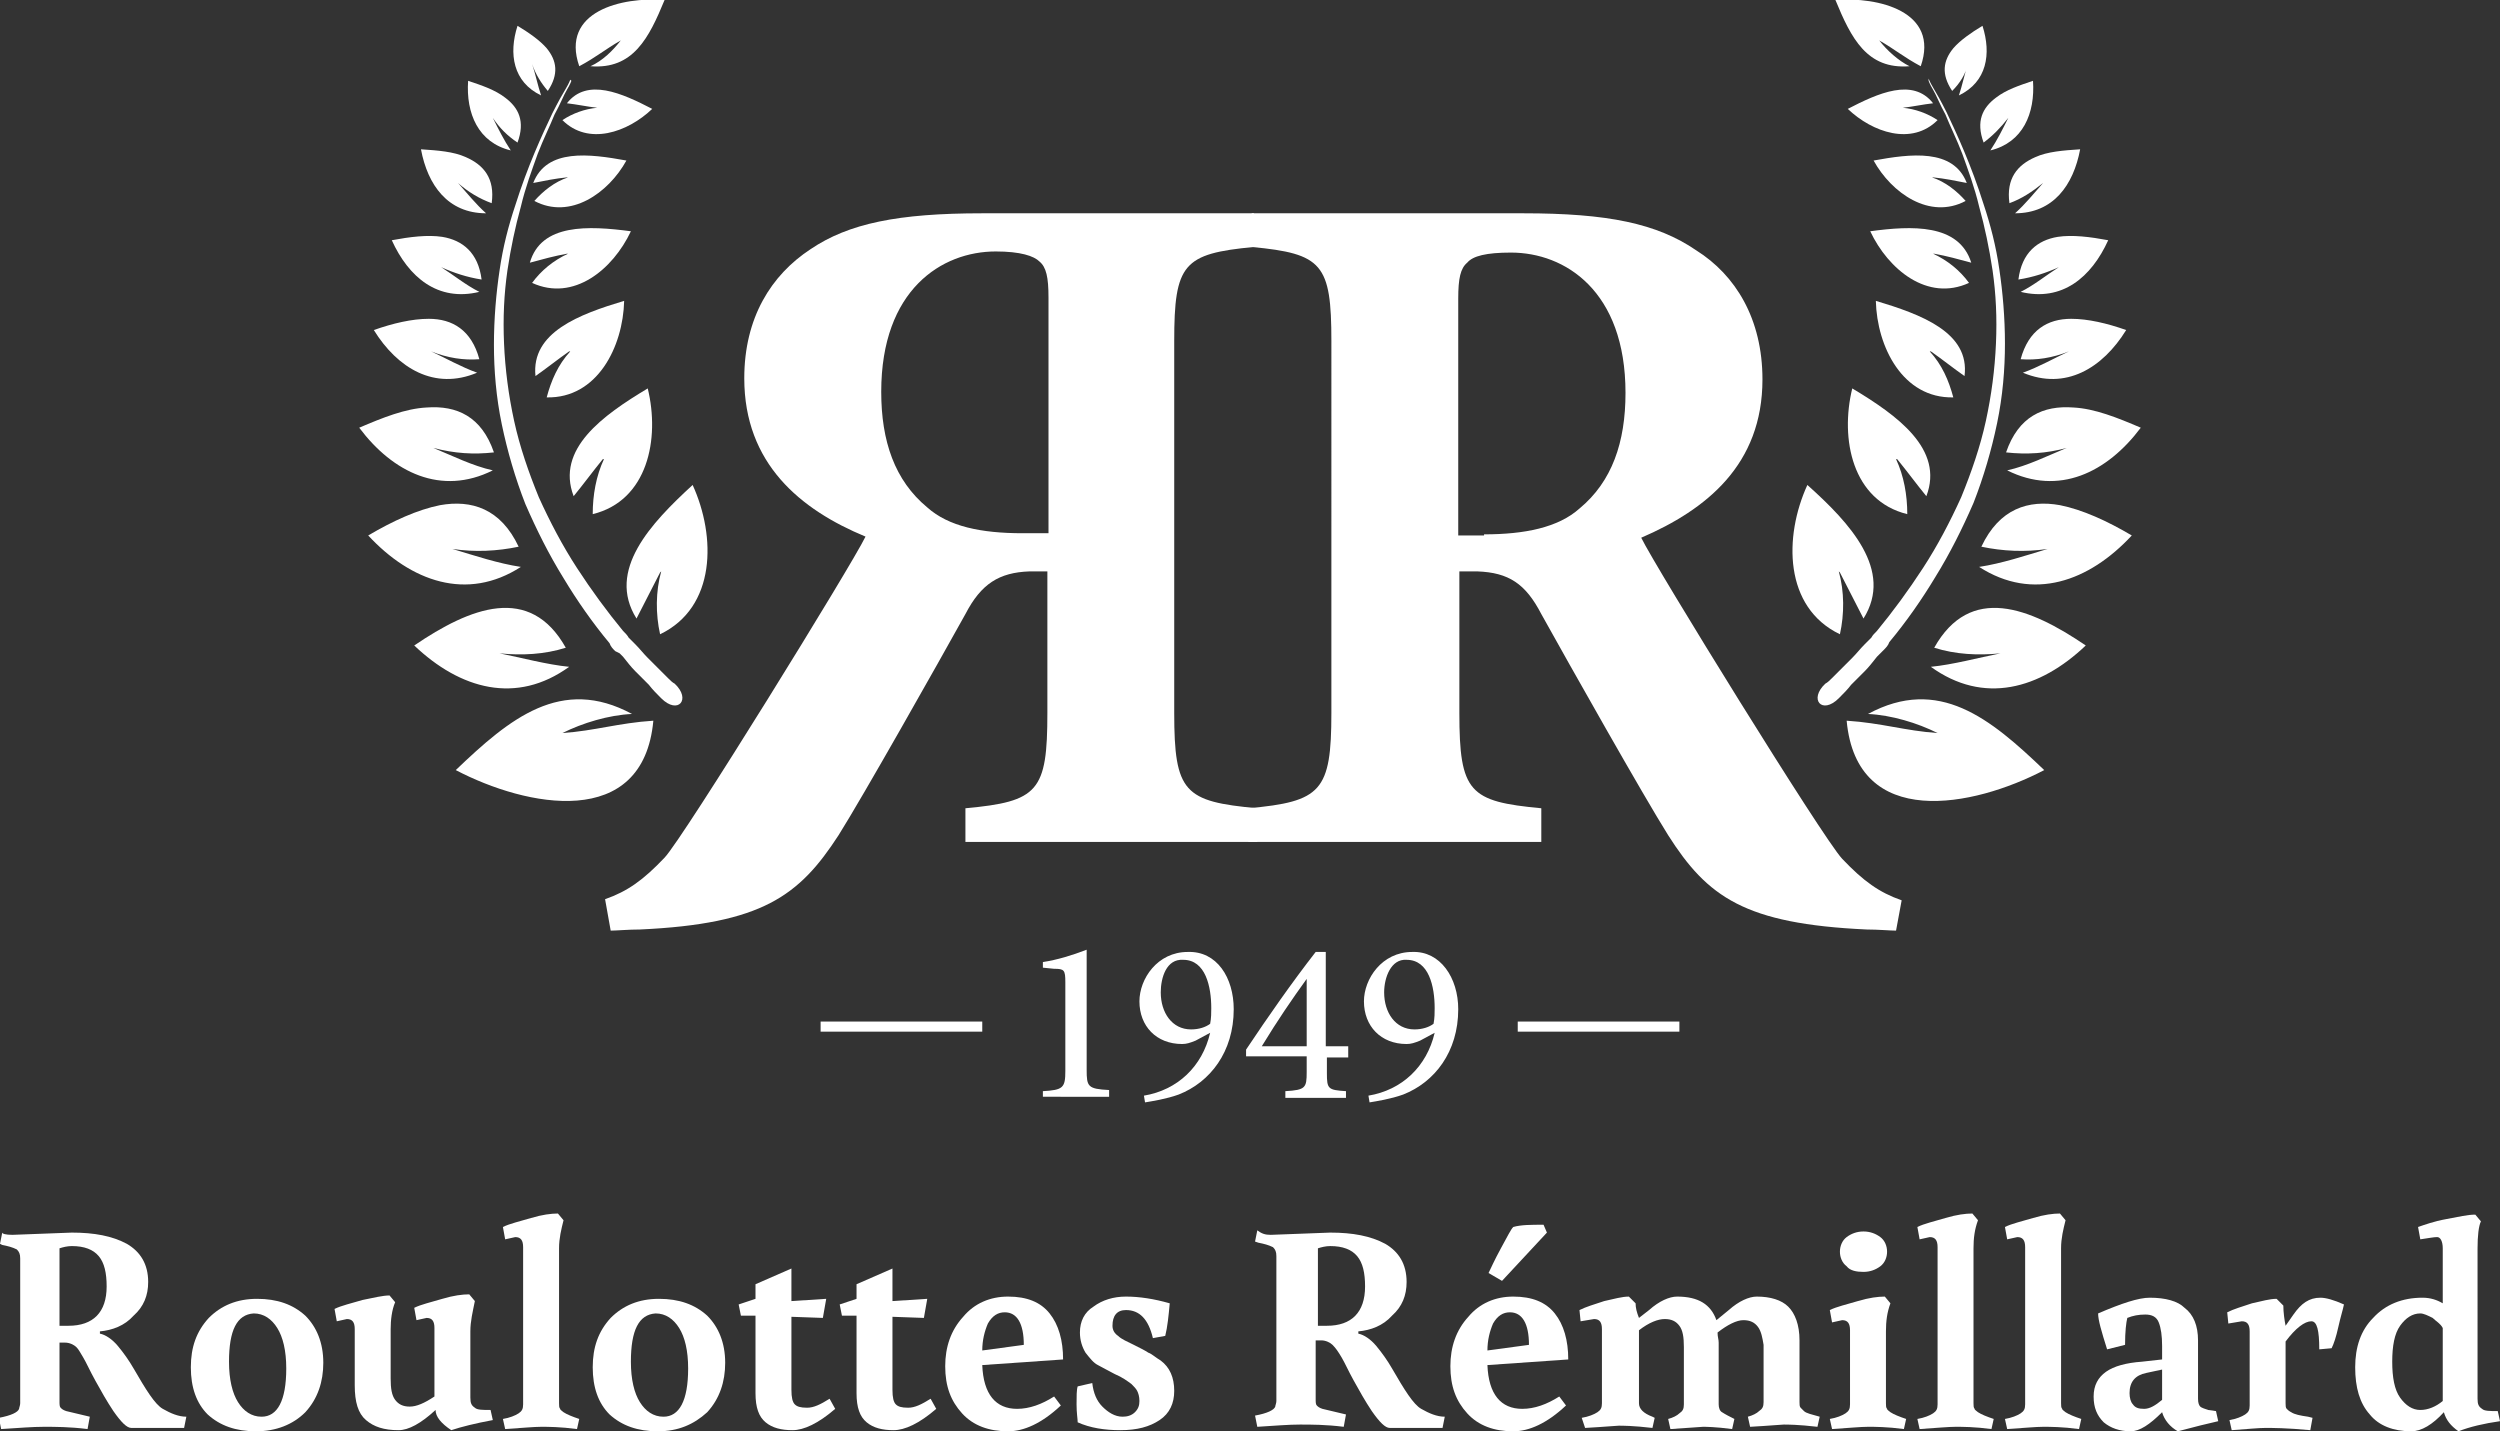 <?xml version="1.0" encoding="utf-8"?>
<!-- Generator: Adobe Illustrator 21.1.0, SVG Export Plug-In . SVG Version: 6.00 Build 0)  -->
<svg version="1.1" id="Layer_1" xmlns="http://www.w3.org/2000/svg" xmlns:xlink="http://www.w3.org/1999/xlink" x="0px" y="0px"
	 width="222.7px" height="127.5px" viewBox="0 0 222.7 127.5" style="enable-background:new 0 0 222.7 127.5;" xml:space="preserve"
	>
<rect x="0" y="0" width="222.7" height="127.5" fill="#333333" stroke="none"/>
<style type="text/css">
	.st0{fill:#9AB43C;}
	.st1{fill:#05668C;}
	.st2{fill:#FFFFFF;}
</style>
<g>
	<g id="XMLID_64_">
		<g id="XMLID_66_">
			<path id="XMLID_82_" class="st0" d="M-298.1,39.5c2.1,4.6,2.1,10.9-2.9,13.3c-0.4-1.8-0.4-3.8,0.1-5.6l-0.1,0.1
				c-0.7,1.4-1.4,2.7-2.1,4.1C-305.8,47.1-301.9,42.9-298.1,39.5z"/>
			<path id="XMLID_81_" class="st0" d="M-309.4,54c-3.2-5.7-8.5-3.6-13.5-0.2c4.1,3.9,9.1,5.3,13.8,1.9c-2-0.2-4.2-0.8-6.2-1.2
				C-313.3,54.7-311.3,54.6-309.4,54z"/>
			<path id="XMLID_80_" class="st0" d="M-303.5,59.9c-6.3-3.4-10.9,0.4-15.7,5c6.3,3.3,16.7,5.4,17.6-4.4c-3.1,0.2-5.2,0.9-8.1,1.1
				C-307.9,60.7-305.6,60-303.5,59.9z"/>
			<path id="XMLID_79_" class="st0" d="M-313.6,45c-1.6-3.4-4.2-4.2-7-3.7c-2,0.4-4.2,1.4-6.4,2.7c3.8,4.1,8.8,5.9,13.6,2.8
				c-2-0.3-4.1-1-6.1-1.6C-317.5,45.5-315.5,45.4-313.6,45z"/>
			<path id="XMLID_78_" class="st0" d="M-315.8,36.6c-1.1-3.2-3.3-4.2-6-4c-1.9,0.1-3.9,0.9-6,1.8c3,4,7.3,6.1,11.9,3.8
				c-1.8-0.4-3.6-1.3-5.3-2C-319.4,36.7-317.6,36.8-315.8,36.6z"/>
			<path id="XMLID_77_" class="st0" d="M-317.1,28.4c-0.7-2.6-2.4-3.6-4.5-3.6c-1.5,0-3.2,0.4-4.9,1c2.1,3.4,5.4,5.4,9.2,3.8
				c-1.4-0.5-2.8-1.3-4.1-1.9C-319.9,28.2-318.5,28.4-317.1,28.4z"/>
			<path id="XMLID_76_" class="st0" d="M-316.9,21.2c-0.3-2.4-1.7-3.5-3.5-3.8c-1.3-0.2-2.9,0-4.5,0.3c1.5,3.3,4.1,5.5,7.8,4.6
				c-1.2-0.6-2.3-1.5-3.4-2.2C-319.4,20.6-318.2,21-316.9,21.2z"/>
			<path id="XMLID_75_" class="st0" d="M-316.1,14.4c0.3-2.2-0.7-3.4-2.3-4.1c-1.1-0.5-2.5-0.6-4-0.7c0.6,3.2,2.4,5.7,5.8,5.7
				c-0.9-0.8-1.7-1.8-2.5-2.7C-318.1,13.4-317.1,14-316.1,14.4z"/>
			<path id="XMLID_74_" class="st0" d="M-313.7,9c0.7-1.9,0.1-3.1-1.1-4c-0.9-0.7-2.1-1.1-3.3-1.5c-0.2,2.9,0.9,5.5,3.8,6.2
				c-0.6-0.9-1.1-1.9-1.6-2.9C-315.3,7.7-314.6,8.4-313.7,9z"/>
			<path id="XMLID_73_" class="st0" d="M-311,4.4c1-1.5,0.8-2.7-0.1-3.8c-0.6-0.7-1.6-1.4-2.6-2c-0.8,2.5-0.4,5,2.1,6.2
				c-0.3-0.9-0.5-1.9-0.8-2.8C-312.2,2.9-311.7,3.7-311,4.4z"/>
			<path id="XMLID_72_" class="st0" d="M-302.1,30.9c1.1,4.5,0,10-4.9,11.2c0-1.7,0.3-3.4,1-4.9l-0.1,0c-0.9,1.1-1.7,2.2-2.6,3.3
				C-310.3,36.3-306.1,33.3-302.1,30.9z"/>
			<path id="XMLID_71_" class="st0" d="M-304.2,23.1c-0.1,4.1-2.4,8.7-6.9,8.6c0.4-1.5,1-2.9,2.1-4.1l-0.1,0c-1,0.7-2,1.5-3,2.2
				C-312.6,25.9-308.2,24.3-304.2,23.1z"/>
			<path id="XMLID_70_" class="st0" d="M-303.7,16.9c-1.6,3.4-5.1,6.3-8.8,4.6c0.8-1.1,1.9-2,3.2-2.6l-0.1,0
				c-1.1,0.2-2.2,0.5-3.3,0.8C-311.6,16.2-307.4,16.4-303.7,16.9z"/>
			<path id="XMLID_69_" class="st0" d="M-304,10.7c-1.6,2.9-5,5.3-8.2,3.6c0.8-0.9,1.8-1.7,3-2.1l-0.1,0c-1,0.1-2,0.3-3,0.5
				C-311.1,9.5-307.3,10-304,10.7z"/>
			<path id="XMLID_68_" class="st0" d="M-301.7,6c-2.2,2.1-5.7,3.3-8,1c0.9-0.6,2-1,3.1-1.1l0,0c-0.9-0.1-1.8-0.3-2.7-0.4
				C-307.5,3.2-304.4,4.6-301.7,6z"/>
			<path id="XMLID_67_" class="st0" d="M-307.2,2.2c3.8,0.3,5.2-2.5,6.6-5.9c-3.8-0.3-9.3,1-7.6,5.9c1.5-0.8,2.3-1.5,3.7-2.3
				C-305.2,0.8-306.2,1.7-307.2,2.2z"/>
		</g>
		<path id="XMLID_65_" class="st0" d="M-308.9,3.5c0,0-0.1,0.3-0.4,0.8c-0.3,0.5-0.6,1.3-1.1,2.2c-0.4,1-1,2.2-1.5,3.5
			c-0.5,1.4-1.1,3-1.5,4.7c-0.5,1.8-0.9,3.7-1.2,5.7c-0.3,2.1-0.4,4.2-0.3,6.5c0.1,2.3,0.4,4.6,0.9,6.9c0.5,2.3,1.3,4.6,2.2,6.8
			c1,2.2,2.1,4.3,3.4,6.3c1.3,2,2.7,3.9,4.1,5.6c0.2,0.2,0.4,0.4,0.5,0.6l0.3,0.3l0.3,0.3c0.4,0.4,0.7,0.8,1.1,1.2
			c0.2,0.2,0.4,0.4,0.6,0.6c0.2,0.2,0.4,0.4,0.6,0.6c0.2,0.2,0.4,0.4,0.6,0.6c0.2,0.2,0.4,0.4,0.6,0.5c1.5,1.4,0.3,2.8-1.2,1.3
			c-0.4-0.4-0.8-0.8-1.1-1.2c-0.2-0.2-0.4-0.4-0.6-0.6c-0.2-0.2-0.4-0.4-0.6-0.6c-0.4-0.4-0.7-0.8-1.1-1.3l-0.3-0.3l-0.3-0.3
			c-0.2-0.2-0.4-0.4-0.5-0.7c-1.5-1.8-2.9-3.8-4.1-5.8c-1.3-2.1-2.4-4.3-3.4-6.6c-0.9-2.3-1.6-4.7-2.1-7.1c-0.5-2.4-0.7-4.8-0.7-7.1
			c0-2.3,0.2-4.6,0.5-6.6c0.3-2.1,0.8-4,1.4-5.8c1.1-3.5,2.4-6.3,3.3-8.2c0.5-1,0.9-1.7,1.2-2.2c0.3-0.5,0.4-0.8,0.4-0.8L-308.9,3.5
			z"/>
	</g>
	<g id="XMLID_45_">
		<g id="XMLID_47_">
			<path id="XMLID_63_" class="st0" d="M-198.8,39.5c-2.1,4.6-2.1,10.9,2.9,13.3c0.4-1.8,0.4-3.8-0.1-5.6l0.1,0.1
				c0.7,1.4,1.4,2.7,2.1,4.1C-191.1,47.1-195,42.9-198.8,39.5z"/>
			<path id="XMLID_62_" class="st0" d="M-187.5,54c3.2-5.7,8.5-3.6,13.5-0.2c-4.1,3.9-9.1,5.3-13.8,1.9c2-0.2,4.2-0.8,6.2-1.2
				C-183.6,54.7-185.6,54.6-187.5,54z"/>
			<path id="XMLID_61_" class="st0" d="M-193.4,59.9c6.3-3.4,10.9,0.4,15.7,5c-6.3,3.3-16.7,5.4-17.6-4.4c3.1,0.2,5.2,0.9,8.1,1.1
				C-189,60.7-191.3,60-193.4,59.9z"/>
			<path id="XMLID_60_" class="st0" d="M-183.3,45c1.6-3.4,4.2-4.2,7-3.7c2,0.4,4.2,1.4,6.4,2.7c-3.8,4.1-8.8,5.9-13.6,2.8
				c2-0.3,4.1-1,6.1-1.6C-179.4,45.5-181.4,45.4-183.3,45z"/>
			<path id="XMLID_59_" class="st0" d="M-181.1,36.6c1.1-3.2,3.3-4.2,6-4c1.9,0.1,3.9,0.9,6,1.8c-3,4-7.3,6.1-11.9,3.8
				c1.8-0.4,3.6-1.3,5.3-2C-177.5,36.7-179.3,36.8-181.1,36.6z"/>
			<path id="XMLID_58_" class="st0" d="M-179.8,28.4c0.7-2.6,2.4-3.6,4.5-3.6c1.5,0,3.2,0.4,4.9,1c-2.1,3.4-5.4,5.4-9.2,3.8
				c1.4-0.5,2.8-1.3,4.1-1.9C-177,28.2-178.4,28.4-179.8,28.4z"/>
			<path id="XMLID_57_" class="st0" d="M-180,21.2c0.3-2.4,1.7-3.5,3.5-3.8c1.3-0.2,2.9,0,4.5,0.3c-1.5,3.3-4.1,5.5-7.8,4.6
				c1.2-0.6,2.3-1.5,3.4-2.2C-177.5,20.6-178.7,21-180,21.2z"/>
			<path id="XMLID_56_" class="st0" d="M-180.8,14.4c-0.3-2.2,0.7-3.4,2.3-4.1c1.1-0.5,2.5-0.6,4-0.7c-0.6,3.2-2.4,5.7-5.8,5.7
				c0.9-0.8,1.7-1.8,2.5-2.7C-178.8,13.4-179.8,14-180.8,14.4z"/>
			<path id="XMLID_55_" class="st0" d="M-183.2,9c-0.7-1.9-0.1-3.1,1.1-4c0.9-0.7,2.1-1.1,3.3-1.5c0.2,2.9-0.9,5.5-3.8,6.2
				c0.6-0.9,1.1-1.9,1.6-2.9C-181.6,7.7-182.3,8.4-183.2,9z"/>
			<path id="XMLID_54_" class="st0" d="M-185.9,4.4c-1-1.5-0.8-2.7,0.1-3.8c0.6-0.7,1.6-1.4,2.6-2c0.8,2.5,0.4,5-2.1,6.2
				c0.3-0.9,0.5-1.9,0.8-2.8C-184.8,2.9-185.2,3.7-185.9,4.4z"/>
			<path id="XMLID_53_" class="st0" d="M-194.8,30.9c-1.1,4.5,0,10,4.9,11.2c0-1.7-0.3-3.4-1-4.9l0.1,0c0.9,1.1,1.7,2.2,2.6,3.3
				C-186.6,36.3-190.8,33.3-194.8,30.9z"/>
			<path id="XMLID_52_" class="st0" d="M-192.7,23.1c0.1,4.1,2.4,8.7,6.9,8.6c-0.4-1.5-1-2.9-2.1-4.1l0.1,0c1,0.7,2,1.5,3,2.2
				C-184.4,25.9-188.7,24.3-192.7,23.1z"/>
			<path id="XMLID_51_" class="st0" d="M-193.2,16.9c1.6,3.4,5.1,6.3,8.8,4.6c-0.8-1.1-1.9-2-3.2-2.6l0.1,0c1.1,0.2,2.2,0.5,3.3,0.8
				C-185.3,16.2-189.5,16.4-193.2,16.9z"/>
			<path id="XMLID_50_" class="st0" d="M-192.9,10.7c1.6,2.9,5,5.3,8.2,3.6c-0.8-0.9-1.8-1.7-3-2.1l0.1,0c1,0.1,2,0.3,3,0.5
				C-185.8,9.5-189.6,10-192.9,10.7z"/>
			<path id="XMLID_49_" class="st0" d="M-195.2,6c2.2,2.1,5.7,3.3,8,1c-0.9-0.6-2-1-3.1-1.1l0,0c0.9-0.1,1.8-0.3,2.7-0.4
				C-189.4,3.2-192.5,4.6-195.2,6z"/>
			<path id="XMLID_48_" class="st0" d="M-189.7,2.2c-3.8,0.3-5.2-2.5-6.6-5.9c3.8-0.3,9.3,1,7.6,5.9c-1.5-0.8-2.3-1.5-3.7-2.3
				C-191.7,0.8-190.7,1.7-189.7,2.2z"/>
		</g>
		<path id="XMLID_46_" class="st0" d="M-188,3.5c0,0,0.1,0.3,0.4,0.8c0.3,0.5,0.6,1.3,1.1,2.2c0.4,1,1,2.2,1.5,3.5
			c0.5,1.4,1.1,3,1.5,4.7c0.5,1.8,0.9,3.7,1.2,5.7c0.3,2.1,0.4,4.2,0.3,6.5c-0.1,2.3-0.4,4.6-0.9,6.9c-0.5,2.3-1.3,4.6-2.2,6.8
			c-1,2.2-2.1,4.3-3.4,6.3c-1.3,2-2.7,3.9-4.1,5.6c-0.2,0.2-0.4,0.4-0.5,0.6l-0.3,0.3l-0.3,0.3c-0.4,0.4-0.7,0.8-1.1,1.2
			c-0.2,0.2-0.4,0.4-0.6,0.6c-0.2,0.2-0.4,0.4-0.6,0.6c-0.2,0.2-0.4,0.4-0.6,0.6c-0.2,0.2-0.4,0.4-0.6,0.5c-1.5,1.4-0.3,2.8,1.2,1.3
			c0.4-0.4,0.8-0.8,1.1-1.2c0.2-0.2,0.4-0.4,0.6-0.6c0.2-0.2,0.4-0.4,0.6-0.6c0.4-0.4,0.7-0.8,1.1-1.3l0.3-0.3l0.3-0.3
			c0.2-0.2,0.4-0.4,0.5-0.7c1.5-1.8,2.9-3.8,4.1-5.8c1.3-2.1,2.4-4.3,3.4-6.6c0.9-2.3,1.6-4.7,2.1-7.1c0.5-2.4,0.7-4.8,0.7-7.1
			c0-2.3-0.2-4.6-0.5-6.6c-0.3-2.1-0.8-4-1.4-5.8c-1.1-3.5-2.4-6.3-3.3-8.2c-0.5-1-0.9-1.7-1.2-2.2c-0.3-0.5-0.4-0.8-0.4-0.8
			L-188,3.5z"/>
	</g>
	<g id="XMLID_17_">
		<g id="XMLID_18_">
			<g id="XMLID_37_">
				<g>
					<path id="XMLID_151_" class="st1" d="M-305.9,76.4c2-0.7,3.4-1.7,5.3-3.7c1.7-1.8,16.7-26.1,17.9-28.6
						c-5.8-2.4-10.8-6.5-10.8-14.1c0-5.4,2.4-9.2,5.9-11.5c3.5-2.4,7.9-3.3,15.4-3.3h24.2v3c-6.3,0.6-7.1,1.5-7.1,8.4v33.1
						c0,7.1,0.9,7.9,7.4,8.5v3h-26.1v-3c6.5-0.6,7.3-1.5,7.3-8.5V47.2h-1.6c-2.8,0.1-4.3,1.1-5.7,3.8c-2.5,4.5-9.1,16.2-11.3,19.7
						c-3.5,5.4-6.8,7.9-17.7,8.4c-1,0-2.1,0.1-2.6,0.1L-305.9,76.4z M-266.4,43.9V22.8c0-1.8-0.2-2.7-0.8-3.2
						c-0.5-0.5-1.7-0.9-3.9-0.9c-4.8,0-10.2,3.4-10.2,12.5c0,4.4,1.2,7.9,4.1,10.3c1.9,1.7,4.8,2.3,8.5,2.3H-266.4z"/>
				</g>
			</g>
			<g id="XMLID_19_">
				<g>
					<path id="XMLID_155_" class="st1" d="M-191,79.2c-0.5,0-1.6-0.1-2.6-0.1c-10.9-0.5-14.2-2.9-17.7-8.4
						c-2.2-3.5-8.8-15.2-11.3-19.7c-1.4-2.7-2.9-3.7-5.7-3.8h-1.6v12.6c0,7.1,0.9,7.9,7.3,8.5v3h-26.1v-3c6.5-0.6,7.4-1.5,7.4-8.5
						V26.7c0-6.9-0.8-7.8-7.1-8.4v-3h24.2c7.5,0,11.9,0.9,15.4,3.3c3.5,2.2,5.9,6.1,5.9,11.5c0,7.6-5,11.6-10.8,14.1
						c1.2,2.5,16.2,26.8,17.9,28.6c1.9,2,3.3,3,5.3,3.7L-191,79.2z M-227.7,43.9c3.6,0,6.6-0.6,8.5-2.3c2.9-2.4,4.1-5.9,4.1-10.3
						c0-9.1-5.4-12.5-10.2-12.5c-2.2,0-3.4,0.3-3.9,0.9c-0.6,0.5-0.8,1.4-0.8,3.2v21.1H-227.7z"/>
				</g>
			</g>
		</g>
	</g>
	<g id="XMLID_1_">
		<g id="XMLID_5_">
			<path id="XMLID_15_" class="st0" d="M-266.9,94.1v-0.6c1.8-0.1,2-0.3,2-1.8v-7.9c0-1.1-0.1-1.2-1-1.2l-1-0.1v-0.5
				c1.3-0.2,2.6-0.6,3.9-1.1v10.7c0,1.5,0.1,1.7,2,1.8v0.6H-266.9z"/>
			<path id="XMLID_12_" class="st0" d="M-249.9,86.2c0,3.8-2.1,6.5-4.9,7.6c-1.1,0.4-2.4,0.6-3,0.7l-0.1-0.6c3-0.5,5.2-2.6,5.9-5.6
				l-1.3,0.7c-0.5,0.2-0.8,0.3-1.2,0.3c-2.3,0-3.8-1.6-3.8-3.8c0-2,1.6-4.4,4.3-4.4C-251.4,81-249.9,83.4-249.9,86.2z M-256.5,84.7
				c0,1.8,1,3.3,2.7,3.3c0.7,0,1.3-0.2,1.7-0.5c0.1-0.5,0.1-1,0.1-1.4c0-1.9-0.5-4.3-2.5-4.3C-255.9,81.7-256.5,83.4-256.5,84.7z"/>
			<path id="XMLID_9_" class="st0" d="M-241.6,90.5v1.4c0,1.4,0.1,1.5,1.7,1.6v0.6h-5.4v-0.6c1.8-0.1,1.9-0.3,1.9-1.7v-1.4h-5.4
				v-0.6c2-3,4.1-6,6.2-8.7h0.9v8.4h2v1H-241.6z M-243.4,83.5L-243.4,83.5c-1.3,1.8-2.6,3.7-4,6h4V83.5z"/>
			<path id="XMLID_6_" class="st0" d="M-230,86.2c0,3.8-2.1,6.5-4.9,7.6c-1.1,0.4-2.4,0.6-3,0.7l-0.1-0.6c3-0.5,5.2-2.6,5.9-5.6
				l-1.3,0.7c-0.5,0.2-0.8,0.3-1.2,0.3c-2.3,0-3.8-1.6-3.8-3.8c0-2,1.6-4.4,4.3-4.4C-231.5,81-230,83.4-230,86.2z M-236.5,84.7
				c0,1.8,1,3.3,2.7,3.3c0.7,0,1.3-0.2,1.7-0.5c0.1-0.5,0.1-1,0.1-1.4c0-1.9-0.5-4.3-2.5-4.3C-236,81.7-236.5,83.4-236.5,84.7z"/>
		</g>
		<g id="XMLID_2_">
			<rect id="XMLID_4_" x="-286.7" y="87.3" class="st0" width="14.4" height="0.9"/>
			<rect id="XMLID_3_" x="-224.6" y="87.3" class="st0" width="14.4" height="0.9"/>
		</g>
	</g>
</g>
<g>
	<path class="st1" d="M-358.8,117.3l5.3-0.2c2,0,3.6,0.3,4.9,1c1.2,0.7,1.9,1.8,1.9,3.4c0,1.2-0.4,2.2-1.3,3c-0.8,0.9-1.9,1.3-3,1.4
		v0.2c0.5,0.1,1.1,0.5,1.6,1.1c0.5,0.6,1,1.3,1.4,2c1.1,1.9,1.9,3.2,2.6,3.6s1.4,0.7,2.1,0.7l-0.2,1h-4.7c-0.4,0-0.9-0.5-1.6-1.5
		c-0.6-0.9-1.1-1.8-1.6-2.7s-0.8-1.6-1.1-2.1s-0.5-0.8-0.8-1.1c-0.2-0.2-0.6-0.4-1-0.4h-0.5v5.2c0,0.3,0,0.5,0.1,0.6
		c0.1,0.1,0.2,0.2,0.5,0.3l2.1,0.5l-0.2,1.1c-1.6-0.2-2.9-0.2-3.9-0.2s-2.2,0.1-3.8,0.2l-0.2-1c1.1-0.2,1.7-0.5,1.8-0.8
		c0-0.1,0.1-0.3,0.1-0.5v-12.9c0-0.4-0.1-0.6-0.3-0.8c-0.4-0.2-0.8-0.3-1.3-0.4l-0.3-0.1l0.2-1
		C-359.6,117.2-359.3,117.3-358.8,117.3z M-354.5,125.4h0.8c2.2,0,3.4-1.2,3.4-3.5c0-1.2-0.2-2.1-0.7-2.7c-0.5-0.6-1.3-0.9-2.4-0.9
		c-0.4,0-0.8,0.1-1.1,0.2V125.4z"/>
	<path class="st1" d="M-337,134.8c-1.8,0-3.2-0.5-4.3-1.5c-1-1-1.5-2.4-1.5-4.2c0-1.8,0.5-3.2,1.6-4.4c1.1-1.1,2.5-1.7,4.3-1.7
		c1.8,0,3.2,0.5,4.3,1.5c1,1,1.6,2.4,1.6,4.2c0,1.7-0.5,3.2-1.6,4.4C-333.7,134.2-335.2,134.8-337,134.8z M-339.4,128.6
		c0,1.6,0.3,2.8,0.8,3.6s1.2,1.3,2.1,1.3c1.4,0,2.2-1.4,2.2-4.3c0-1.6-0.3-2.8-0.8-3.6c-0.5-0.8-1.2-1.3-2.1-1.3
		C-338.7,124.4-339.4,125.8-339.4,128.6z"/>
	<path class="st1" d="M-317.9,125.9v5.9c0,0.5,0.1,0.7,0.4,0.9c0.2,0.2,0.7,0.2,1.4,0.2l0.2,0.9c-1.6,0.3-2.8,0.6-3.7,0.9
		c-0.9-0.6-1.4-1.2-1.4-1.8c-1.3,1.2-2.4,1.8-3.3,1.8c-1.3,0-2.2-0.3-2.9-0.9s-1-1.6-1-3.1v-5c0-0.6-0.2-0.9-0.7-0.9l-0.9,0.2
		l-0.2-1.1c0.6-0.3,1.5-0.5,2.5-0.8c1-0.2,1.8-0.4,2.4-0.4l0.5,0.6c-0.3,0.7-0.4,1.6-0.4,2.4v4.4c0,0.9,0.1,1.5,0.4,1.9
		c0.3,0.4,0.7,0.6,1.3,0.6s1.3-0.3,2.2-0.9v-6.1c0-0.6-0.2-0.9-0.7-0.9l-0.9,0.2l-0.2-1.1c0.6-0.3,1.5-0.5,2.5-0.8s1.8-0.4,2.4-0.4
		l0.5,0.6C-317.7,124.2-317.9,125-317.9,125.9z"/>
	<path class="st1" d="M-310,118.5v13.8c0,0.2,0,0.4,0.1,0.5c0,0.1,0.2,0.2,0.3,0.3c0.3,0.2,0.8,0.4,1.4,0.6l-0.2,0.9
		c-1.5-0.2-2.6-0.2-3.2-0.2c-0.6,0-1.7,0.1-3.2,0.2l-0.2-0.9c0.6-0.1,1.1-0.3,1.4-0.5c0.3-0.2,0.4-0.4,0.4-0.8v-14
		c0-0.6-0.2-0.9-0.7-0.9l-0.9,0.2l-0.2-1.1c0.6-0.3,1.5-0.5,2.5-0.8s1.8-0.4,2.4-0.4l0.5,0.6C-309.8,116.8-310,117.7-310,118.5z"/>
	<path class="st1" d="M-301.2,134.8c-1.8,0-3.2-0.5-4.3-1.5c-1-1-1.5-2.4-1.5-4.2c0-1.8,0.5-3.2,1.6-4.4c1.1-1.1,2.5-1.7,4.3-1.7
		c1.8,0,3.2,0.5,4.3,1.5c1,1,1.6,2.4,1.6,4.2c0,1.7-0.5,3.2-1.6,4.4C-298,134.2-299.4,134.8-301.2,134.8z M-303.6,128.6
		c0,1.6,0.3,2.8,0.8,3.6s1.2,1.3,2.1,1.3c1.4,0,2.2-1.4,2.2-4.3c0-1.6-0.3-2.8-0.8-3.6c-0.5-0.8-1.2-1.3-2.1-1.3
		C-302.9,124.4-303.6,125.8-303.6,128.6z"/>
	<path class="st1" d="M-289.3,131.1c0,0.7,0.1,1.1,0.3,1.3c0.2,0.2,0.5,0.3,1.1,0.3s1.2-0.3,2-0.8l0.5,0.9c-1.5,1.3-2.8,1.9-3.8,1.9
		c-1,0-1.8-0.2-2.4-0.7s-0.9-1.3-0.9-2.6v-6.9h-1.3l-0.2-1l1.5-0.5v-1.3l3.2-1.4v2.9l3.1-0.2l-0.3,1.7l-2.8-0.1V131.1z"/>
	<path class="st1" d="M-280.3,131.1c0,0.7,0.1,1.1,0.3,1.3c0.2,0.2,0.5,0.3,1.1,0.3s1.2-0.3,2-0.8l0.5,0.9c-1.5,1.3-2.8,1.9-3.8,1.9
		c-1,0-1.8-0.2-2.4-0.7s-0.9-1.3-0.9-2.6v-6.9h-1.3l-0.2-1l1.5-0.5v-1.3l3.2-1.4v2.9l3.1-0.2l-0.3,1.7l-2.8-0.1V131.1z"/>
	<path class="st1" d="M-269.2,132.8c1.1,0,2.2-0.4,3.3-1.1l0.6,0.8c-1.7,1.6-3.3,2.3-4.7,2.3c-1.7,0-3.1-0.5-4.1-1.6
		c-1-1.1-1.5-2.4-1.5-4.2c0-1.7,0.5-3.2,1.6-4.4c1-1.2,2.4-1.8,4-1.8c1.7,0,2.9,0.5,3.7,1.5c0.8,1,1.2,2.4,1.2,4.1l-7.2,0.5
		C-272.2,131.5-271.1,132.8-269.2,132.8z M-268.6,127.2c0-1.9-0.6-2.9-1.7-2.9c-0.6,0-1.1,0.3-1.5,1c-0.3,0.7-0.5,1.5-0.5,2.4
		L-268.6,127.2z"/>
	<path class="st1" d="M-259.8,133.5c0.4,0,0.8-0.1,1.1-0.4c0.3-0.3,0.4-0.6,0.4-1s-0.1-0.7-0.2-0.9c-0.1-0.2-0.3-0.4-0.5-0.6
		c-0.4-0.3-0.8-0.6-1.5-0.9c-0.6-0.3-1.1-0.6-1.5-0.8c-0.4-0.2-0.7-0.6-1.1-1.1c-0.3-0.5-0.5-1.1-0.5-1.8c0-1,0.4-1.8,1.2-2.3
		c0.8-0.6,1.8-0.9,2.9-0.9c1.2,0,2.5,0.2,3.9,0.6c-0.1,1.1-0.2,2.1-0.4,2.9l-1.1,0.2c-0.4-1.7-1.2-2.5-2.4-2.5
		c-0.8,0-1.2,0.5-1.2,1.4c0,0.4,0.2,0.7,0.5,0.9c0.3,0.3,0.8,0.5,1.4,0.8s1,0.5,1.3,0.7c0.3,0.1,0.6,0.4,1.1,0.7
		c0.8,0.6,1.2,1.5,1.2,2.7c0,1.1-0.4,2-1.3,2.6c-0.9,0.6-2,0.9-3.5,0.9s-2.7-0.2-3.8-0.7c0-0.3-0.1-0.8-0.1-1.6c0-0.7,0-1.3,0.1-1.6
		l1.3-0.3c0.1,0.9,0.4,1.6,0.9,2.1S-260.5,133.5-259.8,133.5z"/>
	<path class="st1" d="M-246.6,117.3l5.3-0.2c2,0,3.6,0.3,4.9,1c1.2,0.7,1.9,1.8,1.9,3.4c0,1.2-0.4,2.2-1.3,3c-0.8,0.9-1.9,1.3-3,1.4
		v0.2c0.5,0.1,1.1,0.5,1.6,1.1s1,1.3,1.4,2c1.1,1.9,1.9,3.2,2.6,3.6s1.4,0.7,2.1,0.7l-0.2,1h-4.7c-0.4,0-0.9-0.5-1.6-1.5
		c-0.6-0.9-1.1-1.8-1.6-2.7s-0.8-1.6-1.1-2.1c-0.3-0.5-0.5-0.8-0.8-1.1c-0.2-0.2-0.6-0.4-1-0.4h-0.5v5.2c0,0.3,0,0.5,0.1,0.6
		s0.2,0.2,0.5,0.3l2.1,0.5l-0.2,1.1c-1.6-0.2-2.9-0.2-3.9-0.2s-2.2,0.1-3.8,0.2l-0.2-1c1.1-0.2,1.7-0.5,1.8-0.8
		c0-0.1,0.1-0.3,0.1-0.5v-12.9c0-0.4-0.1-0.6-0.3-0.8c-0.4-0.2-0.8-0.3-1.3-0.4l-0.3-0.1l0.2-1
		C-247.5,117.2-247.2,117.3-246.6,117.3z M-242.4,125.4h0.8c2.2,0,3.4-1.2,3.4-3.5c0-1.2-0.2-2.1-0.7-2.7c-0.5-0.6-1.3-0.9-2.4-0.9
		c-0.4,0-0.8,0.1-1.1,0.2V125.4z"/>
	<path class="st1" d="M-224.2,132.8c1.1,0,2.2-0.4,3.3-1.1l0.6,0.8c-1.7,1.6-3.3,2.3-4.7,2.3c-1.7,0-3.1-0.5-4.1-1.6
		c-1-1.1-1.5-2.4-1.5-4.2c0-1.7,0.5-3.2,1.6-4.4c1-1.2,2.4-1.8,4-1.8c1.7,0,2.9,0.5,3.7,1.5c0.8,1,1.2,2.4,1.2,4.1l-7.2,0.5
		C-227.2,131.5-226.2,132.8-224.2,132.8z M-223.6,127.2c0-1.9-0.6-2.9-1.7-2.9c-0.6,0-1.1,0.3-1.5,1c-0.3,0.7-0.5,1.5-0.5,2.4
		L-223.6,127.2z M-222.3,116.4l0.3,0.7l-4,4.3l-1.2-0.7c0.2-0.4,0.5-1.1,1.1-2.2s0.9-1.7,1.1-1.9
		C-224.3,116.4-223.4,116.4-222.3,116.4z"/>
	<path class="st1" d="M-203.2,125.5c-0.3-0.4-0.7-0.6-1.3-0.6c-0.6,0-1.4,0.4-2.3,1.1c0,0.4,0.1,0.6,0.1,0.9v5.5
		c0,0.3,0.1,0.6,0.3,0.7c0.3,0.2,0.7,0.4,1.1,0.6l-0.2,0.9c-1.5-0.2-2.4-0.2-2.6-0.2s-1.2,0.1-2.9,0.2l-0.2-0.9
		c0.4-0.1,0.8-0.3,1-0.5c0.3-0.2,0.4-0.4,0.4-0.8v-5.1c0-0.9-0.1-1.5-0.4-1.9c-0.3-0.4-0.7-0.6-1.3-0.6c-0.6,0-1.4,0.3-2.3,1v6.5
		c0,0.5,0.4,0.9,1.2,1.2l0.2,0.1l-0.2,0.9c-1.7-0.2-2.7-0.2-3-0.2c-0.2,0-1.2,0.1-3,0.2l-0.3-0.9c0.6-0.1,1.1-0.3,1.4-0.5
		c0.3-0.2,0.4-0.4,0.4-0.8v-6.6c0-0.6-0.2-0.9-0.7-0.9l-1.2,0.2l-0.1-1c0.6-0.3,1.3-0.5,2.2-0.8c0.9-0.2,1.6-0.4,2.2-0.4l0.6,0.6
		c0,0.4,0.1,0.8,0.3,1.3l0.9-0.7c0.9-0.8,1.8-1.2,2.5-1.2c1.9,0,3,0.7,3.5,2.1l1.1-0.9c0.9-0.8,1.8-1.2,2.5-1.2
		c1.2,0,2.2,0.3,2.8,0.9c0.6,0.6,1,1.6,1,3v5.5c0,0.2,0,0.4,0.1,0.5s0.2,0.2,0.3,0.3c0.2,0.2,0.7,0.3,1.4,0.5l-0.2,0.9
		c-1.7-0.2-2.7-0.2-3-0.2c-0.2,0-1.2,0.1-3,0.2l-0.2-0.9c0.4-0.1,0.8-0.3,1-0.5c0.3-0.2,0.4-0.4,0.4-0.8v-5.1
		C-202.8,126.5-202.9,125.9-203.2,125.5z"/>
	<path class="st1" d="M-191.9,125.9v6.4c0,0.2,0,0.4,0.1,0.5c0,0.1,0.2,0.2,0.3,0.3c0.3,0.2,0.8,0.4,1.4,0.6l-0.2,0.9
		c-1.5-0.2-2.6-0.2-3.2-0.2c-0.6,0-1.7,0.1-3.2,0.2l-0.2-0.9c0.6-0.1,1.1-0.3,1.4-0.5c0.3-0.2,0.4-0.4,0.4-0.8v-6.6
		c0-0.6-0.2-0.9-0.7-0.9l-0.9,0.2l-0.2-1.1c0.6-0.3,1.5-0.5,2.5-0.8s1.8-0.4,2.4-0.4l0.5,0.6C-191.7,124.2-191.9,125-191.9,125.9z
		 M-195.4,120.2c-0.4-0.3-0.6-0.8-0.6-1.3s0.2-1,0.6-1.3c0.4-0.3,0.9-0.5,1.5-0.5s1.1,0.2,1.5,0.5c0.4,0.3,0.6,0.8,0.6,1.3
		s-0.2,1-0.6,1.3c-0.4,0.3-0.9,0.5-1.5,0.5S-195,120.5-195.4,120.2z"/>
	<path class="st1" d="M-184,118.5v13.8c0,0.2,0,0.4,0.1,0.5c0,0.1,0.2,0.2,0.3,0.3c0.3,0.2,0.8,0.4,1.4,0.6l-0.2,0.9
		c-1.5-0.2-2.6-0.2-3.2-0.2c-0.6,0-1.7,0.1-3.2,0.2l-0.2-0.9c0.6-0.1,1.1-0.3,1.4-0.5c0.3-0.2,0.4-0.4,0.4-0.8v-14
		c0-0.6-0.2-0.9-0.7-0.9l-0.9,0.2l-0.2-1.1c0.6-0.3,1.5-0.5,2.5-0.8s1.8-0.4,2.4-0.4l0.5,0.6C-183.9,116.8-184,117.7-184,118.5z"/>
	<path class="st1" d="M-176.2,118.5v13.8c0,0.2,0,0.4,0.1,0.5c0,0.1,0.2,0.2,0.3,0.3c0.3,0.2,0.8,0.4,1.4,0.6l-0.2,0.9
		c-1.5-0.2-2.6-0.2-3.2-0.2c-0.6,0-1.7,0.1-3.2,0.2l-0.2-0.9c0.6-0.1,1.1-0.3,1.4-0.5c0.3-0.2,0.4-0.4,0.4-0.8v-14
		c0-0.6-0.2-0.9-0.7-0.9l-0.9,0.2l-0.2-1.1c0.6-0.3,1.5-0.5,2.5-0.8s1.8-0.4,2.4-0.4l0.5,0.6C-176,116.8-176.2,117.7-176.2,118.5z"
		/>
	<path class="st1" d="M-164,126.7v5.2c0,0.4,0.1,0.6,0.2,0.7c0.1,0.1,0.4,0.2,0.7,0.3l0.7,0.1l0.2,0.9c-0.9,0.2-2.1,0.5-3.6,0.9
		c-0.7-0.4-1.2-1-1.4-1.7c-1.1,1.1-2,1.7-2.8,1.7c-1,0-1.8-0.3-2.4-0.8c-0.6-0.6-0.9-1.3-0.9-2.3s0.4-1.7,1.1-2.2
		c0.7-0.5,1.8-0.8,3.2-0.9l1.8-0.2v-1.2c0-0.9-0.1-1.6-0.3-2.1c-0.2-0.5-0.6-0.7-1.2-0.7s-1.1,0.1-1.6,0.3c-0.1,0.4-0.2,1.2-0.2,2.4
		l-1.6,0.4c-0.5-1.6-0.8-2.6-0.8-3.2c2.1-0.9,3.6-1.4,4.6-1.4c1.4,0,2.5,0.3,3.1,0.9C-164.4,124.4-164,125.4-164,126.7z
		 M-169.8,132.4c0.2,0.3,0.5,0.4,1,0.4s1-0.3,1.6-0.8v-2.7l-1.4,0.3c-1,0.2-1.5,0.8-1.5,1.8C-170.1,131.8-170,132.2-169.8,132.4z"/>
	<path class="st1" d="M-153.1,122.9c0.5,0,1.2,0.2,2.1,0.6c-0.1,0.5-0.3,1.1-0.5,2c-0.2,0.9-0.4,1.5-0.6,1.9l-1.1,0.1
		c0-1.7-0.2-2.5-0.7-2.5c-0.6,0-1.4,0.6-2.3,1.8v5.5c0,0.2,0,0.4,0.1,0.5s0.2,0.2,0.4,0.3c0.3,0.2,0.8,0.3,1.5,0.4l0.4,0.1l-0.2,1.1
		c-2.1-0.2-3.4-0.2-4-0.2s-1.6,0.1-3,0.2l-0.2-0.9c0.6-0.1,1.1-0.3,1.4-0.5c0.3-0.2,0.4-0.4,0.4-0.8v-6.6c0-0.6-0.2-0.9-0.7-0.9
		l-1.2,0.2l-0.1-1c0.6-0.3,1.3-0.5,2.2-0.8c0.9-0.2,1.6-0.4,2.2-0.4l0.6,0.6c0,0.6,0.1,1.3,0.2,1.8l0.7-1
		C-154.9,123.4-154.1,122.9-153.1,122.9z"/>
	<path class="st1" d="M-139.1,131.9c0,0.5,0.1,0.7,0.4,0.9c0.2,0.2,0.7,0.2,1.4,0.2l0.2,0.9c-1.4,0.2-2.7,0.5-3.7,0.9
		c-0.7-0.5-1.1-1-1.3-1.7c-1,1.1-2,1.7-2.9,1.7c-1.6,0-2.9-0.5-3.7-1.5c-0.9-1-1.3-2.4-1.3-4.2c0-1.8,0.5-3.3,1.6-4.4
		c1.1-1.2,2.6-1.8,4.4-1.8c0.7,0,1.3,0.2,1.8,0.5v-4.9c0-0.6-0.2-1-0.5-1s-0.8,0.1-1.5,0.2l-0.2-1.1c0.6-0.2,1.4-0.5,2.5-0.7
		c1.1-0.2,1.9-0.4,2.6-0.4l0.5,0.6c-0.2,0.4-0.3,1.3-0.3,2.4V131.9z M-146.7,128.6c0,1.4,0.2,2.5,0.7,3.2c0.5,0.7,1.1,1.1,1.8,1.1
		c0.7,0,1.4-0.3,2-0.8v-6.5c-0.2-0.4-0.6-0.6-0.9-0.9c-0.4-0.2-0.8-0.4-1.1-0.4c-0.7,0-1.3,0.4-1.8,1.1
		C-146.5,126.1-146.7,127.2-146.7,128.6z"/>
</g>
<g>
	<g id="XMLID_126_">
		<g id="XMLID_128_">
			<path id="XMLID_144_" class="st2" d="M61.7,43.2c2.1,4.6,2.1,10.9-2.9,13.3c-0.4-1.8-0.4-3.8,0.1-5.6l-0.1,0.1
				c-0.7,1.4-1.4,2.7-2.1,4.1C54,50.8,58,46.6,61.7,43.2z"/>
			<path id="XMLID_143_" class="st2" d="M50.4,57.7c-3.2-5.7-8.5-3.6-13.5-0.2c4.1,3.9,9.1,5.3,13.8,1.9c-2-0.2-4.2-0.8-6.2-1.2
				C46.5,58.4,48.5,58.3,50.4,57.7z"/>
			<path id="XMLID_142_" class="st2" d="M56.3,63.6c-6.3-3.4-10.9,0.4-15.7,5c6.3,3.3,16.7,5.4,17.6-4.4c-3.1,0.2-5.2,0.9-8.1,1.1
				C51.9,64.4,54.2,63.7,56.3,63.6z"/>
			<path id="XMLID_141_" class="st2" d="M46.2,48.7c-1.6-3.4-4.2-4.2-7-3.7c-2,0.4-4.2,1.4-6.4,2.7c3.8,4.1,8.8,5.9,13.6,2.8
				c-2-0.3-4.1-1-6.1-1.6C42.3,49.2,44.3,49.1,46.2,48.7z"/>
			<path id="XMLID_140_" class="st2" d="M44,40.3c-1.1-3.2-3.3-4.2-6-4c-1.9,0.1-3.9,0.9-6,1.8c3,4,7.3,6.1,11.9,3.8
				c-1.8-0.4-3.6-1.3-5.3-2C40.5,40.4,42.2,40.5,44,40.3z"/>
			<path id="XMLID_139_" class="st2" d="M42.7,32c-0.7-2.6-2.4-3.6-4.5-3.6c-1.5,0-3.2,0.4-4.9,1c2.1,3.4,5.4,5.4,9.2,3.8
				c-1.4-0.5-2.8-1.3-4.1-1.9C39.9,31.9,41.3,32.1,42.7,32z"/>
			<path id="XMLID_138_" class="st2" d="M42.9,24.9c-0.3-2.4-1.7-3.5-3.5-3.8c-1.3-0.2-2.9,0-4.5,0.3c1.5,3.3,4.1,5.5,7.8,4.6
				c-1.2-0.6-2.3-1.5-3.4-2.2C40.4,24.3,41.6,24.7,42.9,24.9z"/>
			<path id="XMLID_137_" class="st2" d="M43.8,18.1c0.3-2.2-0.7-3.4-2.3-4.1c-1.1-0.5-2.5-0.6-4-0.7c0.6,3.2,2.4,5.7,5.8,5.7
				c-0.9-0.8-1.7-1.8-2.5-2.7C41.7,17.1,42.7,17.7,43.8,18.1z"/>
			<path id="XMLID_136_" class="st2" d="M46.1,12.7c0.7-1.9,0.1-3.1-1.1-4c-0.9-0.7-2.1-1.1-3.3-1.5c-0.2,2.9,0.9,5.5,3.8,6.2
				c-0.6-0.9-1.1-1.9-1.6-2.9C44.5,11.4,45.2,12.1,46.1,12.7z"/>
			<path id="XMLID_135_" class="st2" d="M48.8,8.1c1-1.5,0.8-2.7-0.1-3.8c-0.6-0.7-1.6-1.4-2.6-2c-0.8,2.5-0.4,5,2.1,6.2
				c-0.3-0.9-0.5-1.9-0.8-2.8C47.7,6.6,48.2,7.4,48.8,8.1z"/>
			<path id="XMLID_134_" class="st2" d="M57.7,34.6c1.1,4.5,0,10-4.9,11.2c0-1.7,0.3-3.4,1-4.9l-0.1,0c-0.9,1.1-1.7,2.2-2.6,3.3
				C49.5,40,53.7,37,57.7,34.6z"/>
			<path id="XMLID_133_" class="st2" d="M55.6,26.8c-0.1,4.1-2.4,8.7-6.9,8.6c0.4-1.5,1-2.9,2.1-4.1l-0.1,0c-1,0.7-2,1.5-3,2.2
				C47.3,29.6,51.6,28,55.6,26.8z"/>
			<path id="XMLID_132_" class="st2" d="M56.2,20.6c-1.6,3.4-5.1,6.3-8.8,4.6c0.8-1.1,1.9-2,3.2-2.6l-0.1,0
				c-1.1,0.2-2.2,0.5-3.3,0.8C48.2,19.9,52.4,20.1,56.2,20.6z"/>
			<path id="XMLID_131_" class="st2" d="M55.8,14.3c-1.6,2.9-5,5.3-8.2,3.6c0.8-0.9,1.8-1.7,3-2.1l-0.1,0c-1,0.1-2,0.3-3,0.5
				C48.7,13.2,52.5,13.7,55.8,14.3z"/>
			<path id="XMLID_130_" class="st2" d="M58.1,9.7c-2.2,2.1-5.7,3.3-8,1c0.9-0.6,2-1,3.1-1.1l0,0c-0.9-0.1-1.8-0.3-2.7-0.4
				C52.3,6.9,55.4,8.3,58.1,9.7z"/>
			<path id="XMLID_129_" class="st2" d="M52.6,5.9c3.8,0.3,5.2-2.5,6.6-5.9c-3.8-0.3-9.3,1-7.6,5.9c1.5-0.8,2.3-1.5,3.7-2.3
				C54.6,4.5,53.7,5.4,52.6,5.9z"/>
		</g>
		<path id="XMLID_127_" class="st2" d="M50.9,7.2c0,0-0.1,0.3-0.4,0.8c-0.3,0.5-0.6,1.3-1.1,2.2c-0.4,1-1,2.2-1.5,3.5
			c-0.5,1.4-1.1,3-1.5,4.7c-0.5,1.8-0.9,3.7-1.2,5.7c-0.3,2.1-0.4,4.2-0.3,6.5c0.1,2.3,0.4,4.6,0.9,6.9c0.5,2.3,1.3,4.6,2.2,6.8
			c1,2.2,2.1,4.3,3.4,6.3c1.3,2,2.7,3.9,4.1,5.6c0.2,0.2,0.4,0.4,0.5,0.6l0.3,0.3l0.3,0.3c0.4,0.4,0.7,0.8,1.1,1.2
			c0.2,0.2,0.4,0.4,0.6,0.6c0.2,0.2,0.4,0.4,0.6,0.6c0.2,0.2,0.4,0.4,0.6,0.6c0.2,0.2,0.4,0.4,0.6,0.5c1.5,1.4,0.3,2.8-1.2,1.3
			c-0.4-0.4-0.8-0.8-1.1-1.2c-0.2-0.2-0.4-0.4-0.6-0.6c-0.2-0.2-0.4-0.4-0.6-0.6c-0.4-0.4-0.7-0.8-1.1-1.3l-0.3-0.3L54.8,58
			c-0.2-0.2-0.4-0.4-0.5-0.7c-1.5-1.8-2.9-3.8-4.1-5.8c-1.3-2.1-2.4-4.3-3.4-6.6c-0.9-2.3-1.6-4.7-2.1-7.1c-0.5-2.4-0.7-4.8-0.7-7.1
			c0-2.3,0.2-4.6,0.5-6.6c0.3-2.1,0.8-4,1.4-5.8c1.1-3.5,2.4-6.3,3.3-8.2c0.5-1,0.9-1.7,1.2-2.2c0.3-0.5,0.4-0.8,0.4-0.8L50.9,7.2z"
			/>
	</g>
	<g id="XMLID_107_">
		<g id="XMLID_109_">
			<path id="XMLID_125_" class="st2" d="M161,43.2c-2.1,4.6-2.1,10.9,2.9,13.3c0.4-1.8,0.4-3.8-0.1-5.6l0.1,0.1
				c0.7,1.4,1.4,2.7,2.1,4.1C168.7,50.8,164.8,46.6,161,43.2z"/>
			<path id="XMLID_124_" class="st2" d="M172.3,57.7c3.2-5.7,8.5-3.6,13.5-0.2c-4.1,3.9-9.1,5.3-13.8,1.9c2-0.2,4.2-0.8,6.2-1.2
				C176.2,58.4,174.2,58.3,172.3,57.7z"/>
			<path id="XMLID_123_" class="st2" d="M166.4,63.6c6.3-3.4,10.9,0.4,15.7,5c-6.3,3.3-16.7,5.4-17.6-4.4c3.1,0.2,5.2,0.9,8.1,1.1
				C170.8,64.4,168.5,63.7,166.4,63.6z"/>
			<path id="XMLID_122_" class="st2" d="M176.5,48.7c1.6-3.4,4.2-4.2,7-3.7c2,0.4,4.2,1.4,6.4,2.7c-3.8,4.1-8.8,5.9-13.6,2.8
				c2-0.3,4.1-1,6.1-1.6C180.4,49.2,178.4,49.1,176.5,48.7z"/>
			<path id="XMLID_121_" class="st2" d="M178.7,40.3c1.1-3.2,3.3-4.2,6-4c1.9,0.1,3.9,0.9,6,1.8c-3,4-7.3,6.1-11.9,3.8
				c1.8-0.4,3.6-1.3,5.3-2C182.3,40.4,180.5,40.5,178.7,40.3z"/>
			<path id="XMLID_120_" class="st2" d="M180,32c0.7-2.6,2.4-3.6,4.5-3.6c1.5,0,3.2,0.4,4.9,1c-2.1,3.4-5.4,5.4-9.2,3.8
				c1.4-0.5,2.8-1.3,4.1-1.9C182.8,31.9,181.4,32.1,180,32z"/>
			<path id="XMLID_119_" class="st2" d="M179.8,24.9c0.3-2.4,1.7-3.5,3.5-3.8c1.3-0.2,2.9,0,4.5,0.3c-1.5,3.3-4.1,5.5-7.8,4.6
				c1.2-0.6,2.3-1.5,3.4-2.2C182.3,24.3,181.1,24.7,179.8,24.9z"/>
			<path id="XMLID_118_" class="st2" d="M179,18.1c-0.3-2.2,0.7-3.4,2.3-4.1c1.1-0.5,2.5-0.6,4-0.7c-0.6,3.2-2.4,5.7-5.8,5.7
				c0.9-0.8,1.7-1.8,2.5-2.7C181,17.1,180.1,17.7,179,18.1z"/>
			<path id="XMLID_117_" class="st2" d="M176.7,12.7c-0.7-1.9-0.1-3.1,1.1-4c0.9-0.7,2.1-1.1,3.3-1.5c0.2,2.9-0.9,5.5-3.8,6.2
				c0.6-0.9,1.1-1.9,1.6-2.9C178.2,11.4,177.5,12.1,176.7,12.7z"/>
			<path id="XMLID_116_" class="st2" d="M173.9,8.1c-1-1.5-0.8-2.7,0.1-3.8c0.6-0.7,1.6-1.4,2.6-2c0.8,2.5,0.4,5-2.1,6.2
				c0.3-0.9,0.5-1.9,0.8-2.8C175.1,6.6,174.6,7.4,173.9,8.1z"/>
			<path id="XMLID_115_" class="st2" d="M165,34.6c-1.1,4.5,0,10,4.9,11.2c0-1.7-0.3-3.4-1-4.9l0.1,0c0.9,1.1,1.7,2.2,2.6,3.3
				C173.2,40,169,37,165,34.6z"/>
			<path id="XMLID_114_" class="st2" d="M167.1,26.8c0.1,4.1,2.4,8.7,6.9,8.6c-0.4-1.5-1-2.9-2.1-4.1l0.1,0c1,0.7,2,1.5,3,2.2
				C175.5,29.6,171.1,28,167.1,26.8z"/>
			<path id="XMLID_113_" class="st2" d="M166.6,20.6c1.6,3.4,5.1,6.3,8.8,4.6c-0.8-1.1-1.9-2-3.2-2.6l0.1,0c1.1,0.2,2.2,0.5,3.3,0.8
				C174.5,19.9,170.3,20.1,166.6,20.6z"/>
			<path id="XMLID_112_" class="st2" d="M166.9,14.3c1.6,2.9,5,5.3,8.2,3.6c-0.8-0.9-1.8-1.7-3-2.1l0.1,0c1,0.1,2,0.3,3,0.5
				C174,13.2,170.2,13.7,166.9,14.3z"/>
			<path id="XMLID_111_" class="st2" d="M164.6,9.7c2.2,2.1,5.7,3.3,8,1c-0.9-0.6-2-1-3.1-1.1l0,0c0.9-0.1,1.8-0.3,2.7-0.4
				C170.4,6.9,167.3,8.3,164.6,9.7z"/>
			<path id="XMLID_110_" class="st2" d="M170.1,5.9c-3.8,0.3-5.2-2.5-6.6-5.9c3.8-0.3,9.3,1,7.6,5.9c-1.5-0.8-2.3-1.5-3.7-2.3
				C168.1,4.5,169.1,5.4,170.1,5.9z"/>
		</g>
		<path id="XMLID_108_" class="st2" d="M171.8,7.2c0,0,0.1,0.3,0.4,0.8c0.3,0.5,0.6,1.3,1.1,2.2c0.4,1,1,2.2,1.5,3.5
			c0.5,1.4,1.1,3,1.5,4.7c0.5,1.8,0.9,3.7,1.2,5.7c0.3,2.1,0.4,4.2,0.3,6.5c-0.1,2.3-0.4,4.6-0.9,6.9c-0.5,2.3-1.3,4.6-2.2,6.8
			c-1,2.2-2.1,4.3-3.4,6.3c-1.3,2-2.7,3.9-4.1,5.6c-0.2,0.2-0.4,0.4-0.5,0.6l-0.3,0.3l-0.3,0.3c-0.4,0.4-0.7,0.8-1.1,1.2
			c-0.2,0.2-0.4,0.4-0.6,0.6c-0.2,0.2-0.4,0.4-0.6,0.6c-0.2,0.2-0.4,0.4-0.6,0.6c-0.2,0.2-0.4,0.4-0.6,0.5c-1.5,1.4-0.3,2.8,1.2,1.3
			c0.4-0.4,0.8-0.8,1.1-1.2c0.2-0.2,0.4-0.4,0.6-0.6c0.2-0.2,0.4-0.4,0.6-0.6c0.4-0.4,0.7-0.8,1.1-1.3l0.3-0.3l0.3-0.3
			c0.2-0.2,0.4-0.4,0.5-0.7c1.5-1.8,2.9-3.8,4.1-5.8c1.3-2.1,2.4-4.3,3.4-6.6c0.9-2.3,1.6-4.7,2.1-7.1c0.5-2.4,0.7-4.8,0.7-7.1
			c0-2.3-0.2-4.6-0.5-6.6c-0.3-2.1-0.8-4-1.4-5.8c-1.1-3.5-2.4-6.3-3.3-8.2c-0.5-1-0.9-1.7-1.2-2.2c-0.3-0.5-0.4-0.8-0.4-0.8
			L171.8,7.2z"/>
	</g>
	<g id="XMLID_40_">
		<g id="XMLID_41_">
			<g id="XMLID_99_">
				<g>
					<path id="XMLID_159_" class="st2" d="M53.9,80.1c2-0.7,3.4-1.7,5.3-3.7c1.7-1.8,16.7-26.1,17.9-28.6
						c-5.8-2.4-10.8-6.5-10.8-14.1c0-5.4,2.4-9.2,5.9-11.5C75.6,19.9,80,19,87.5,19h24.2v3c-6.3,0.6-7.1,1.5-7.1,8.4v33.1
						c0,7.1,0.9,7.9,7.4,8.5v3H86v-3c6.5-0.6,7.3-1.5,7.3-8.5V50.9h-1.6C89,51,87.4,52,86,54.7c-2.5,4.5-9.1,16.2-11.3,19.7
						c-3.5,5.4-6.8,7.9-17.7,8.4c-1,0-2.1,0.1-2.6,0.1L53.9,80.1z M93.4,47.6V26.5c0-1.8-0.2-2.7-0.8-3.2c-0.5-0.5-1.7-0.9-3.9-0.9
						c-4.8,0-10.2,3.4-10.2,12.5c0,4.4,1.2,7.9,4.1,10.3c1.9,1.7,4.8,2.3,8.5,2.3H93.4z"/>
				</g>
			</g>
			<g id="XMLID_83_">
				<g>
					<path id="XMLID_163_" class="st2" d="M168.9,82.9c-0.5,0-1.6-0.1-2.6-0.1c-10.9-0.5-14.2-2.9-17.7-8.4
						c-2.2-3.5-8.8-15.2-11.3-19.7c-1.4-2.7-2.9-3.7-5.7-3.8h-1.6v12.6c0,7.1,0.9,7.9,7.3,8.5v3h-26.1v-3c6.5-0.6,7.4-1.5,7.4-8.5
						V30.4c0-6.9-0.8-7.8-7.1-8.4v-3h24.2c7.5,0,11.9,0.9,15.4,3.3c3.5,2.2,5.9,6.1,5.9,11.5c0,7.6-5,11.6-10.8,14.1
						c1.2,2.5,16.2,26.8,17.9,28.6c1.9,2,3.3,3,5.3,3.7L168.9,82.9z M132.2,47.6c3.6,0,6.6-0.6,8.5-2.3c2.9-2.4,4.1-5.9,4.1-10.3
						c0-9.1-5.4-12.5-10.2-12.5c-2.2,0-3.4,0.3-3.9,0.9c-0.6,0.5-0.8,1.4-0.8,3.2v21.1H132.2z"/>
				</g>
			</g>
		</g>
	</g>
	<g id="XMLID_20_">
		<g id="XMLID_24_">
			<path id="XMLID_38_" class="st2" d="M92.9,97.8v-0.6c1.8-0.1,2-0.3,2-1.8v-7.9c0-1.1-0.1-1.2-1-1.2l-1-0.1v-0.5
				c1.3-0.2,2.6-0.6,3.9-1.1v10.7c0,1.5,0.1,1.7,2,1.8v0.6H92.9z"/>
			<path id="XMLID_31_" class="st2" d="M109.9,89.9c0,3.8-2.1,6.5-4.9,7.6c-1.1,0.4-2.4,0.6-3,0.7l-0.1-0.6c3-0.5,5.2-2.6,5.9-5.6
				l-1.3,0.7c-0.5,0.2-0.8,0.3-1.2,0.3c-2.3,0-3.8-1.6-3.8-3.8c0-2,1.6-4.4,4.3-4.4C108.4,84.7,109.9,87.1,109.9,89.9z M103.4,88.4
				c0,1.8,1,3.3,2.7,3.3c0.7,0,1.3-0.2,1.7-0.5c0.1-0.5,0.1-1,0.1-1.4c0-1.9-0.5-4.3-2.5-4.3C103.9,85.4,103.4,87.1,103.4,88.4z"/>
			<path id="XMLID_28_" class="st2" d="M118.2,94.2v1.4c0,1.4,0.1,1.5,1.7,1.6v0.6h-5.4v-0.6c1.8-0.1,1.9-0.3,1.9-1.7v-1.4H111v-0.6
				c2-3,4.1-6,6.2-8.7h0.9v8.4h2v1H118.2z M116.4,87.2L116.4,87.2c-1.3,1.8-2.6,3.7-4,6h4V87.2z"/>
			<path id="XMLID_25_" class="st2" d="M129.9,89.9c0,3.8-2.1,6.5-4.9,7.6c-1.1,0.4-2.4,0.6-3,0.7l-0.1-0.6c3-0.5,5.2-2.6,5.9-5.6
				l-1.3,0.7c-0.5,0.2-0.8,0.3-1.2,0.3c-2.3,0-3.8-1.6-3.8-3.8c0-2,1.6-4.4,4.3-4.4C128.3,84.7,129.9,87.1,129.9,89.9z M123.3,88.4
				c0,1.8,1,3.3,2.7,3.3c0.7,0,1.3-0.2,1.7-0.5c0.1-0.5,0.1-1,0.1-1.4c0-1.9-0.5-4.3-2.5-4.3C123.9,85.4,123.3,87.1,123.3,88.4z"/>
		</g>
		<g id="XMLID_21_">
			<rect id="XMLID_23_" x="73.1" y="91" class="st2" width="14.4" height="0.9"/>
			<rect id="XMLID_22_" x="135.2" y="91" class="st2" width="14.4" height="0.9"/>
		</g>
	</g>
	<g>
		<path class="st2" d="M1.1,110l5.3-0.2c2,0,3.6,0.3,4.9,1c1.2,0.7,1.9,1.8,1.9,3.4c0,1.2-0.4,2.2-1.3,3c-0.8,0.9-1.9,1.3-3,1.4v0.2
			c0.5,0.1,1.1,0.5,1.6,1.1c0.5,0.6,1,1.3,1.4,2c1.1,1.9,1.9,3.2,2.6,3.6s1.4,0.7,2.1,0.7l-0.2,1h-4.7c-0.4,0-0.9-0.5-1.6-1.5
			c-0.6-0.9-1.1-1.8-1.6-2.7s-0.8-1.6-1.1-2.1S7,120.2,6.8,120c-0.2-0.2-0.6-0.4-1-0.4H5.3v5.2c0,0.3,0,0.5,0.1,0.6
			c0.1,0.1,0.2,0.2,0.5,0.3l2.1,0.5l-0.2,1.1c-1.6-0.2-2.9-0.2-3.9-0.2s-2.2,0.1-3.8,0.2l-0.2-1c1.1-0.2,1.7-0.5,1.8-0.8
			c0-0.1,0.1-0.3,0.1-0.5v-12.9c0-0.4-0.1-0.6-0.3-0.8c-0.4-0.2-0.8-0.3-1.3-0.4L0,110.8l0.2-1C0.2,109.9,0.5,110,1.1,110z
			 M5.3,118.1h0.8c2.2,0,3.4-1.2,3.4-3.5c0-1.2-0.2-2.1-0.7-2.7c-0.5-0.6-1.3-0.9-2.4-0.9c-0.4,0-0.8,0.1-1.1,0.2V118.1z"/>
		<path class="st2" d="M22.8,127.5c-1.8,0-3.2-0.5-4.3-1.5c-1-1-1.5-2.4-1.5-4.2c0-1.8,0.5-3.2,1.6-4.4c1.1-1.1,2.5-1.7,4.3-1.7
			c1.8,0,3.2,0.5,4.3,1.5c1,1,1.6,2.4,1.6,4.2c0,1.7-0.5,3.2-1.6,4.4C26.1,126.9,24.6,127.5,22.8,127.5z M20.4,121.3
			c0,1.6,0.3,2.8,0.8,3.6s1.2,1.3,2.1,1.3c1.4,0,2.2-1.4,2.2-4.3c0-1.6-0.3-2.8-0.8-3.6c-0.5-0.8-1.2-1.3-2.1-1.3
			C21.1,117.1,20.4,118.5,20.4,121.3z"/>
		<path class="st2" d="M41.9,118.6v5.9c0,0.5,0.1,0.7,0.4,0.9c0.2,0.2,0.7,0.2,1.4,0.2l0.2,0.9c-1.6,0.3-2.8,0.6-3.7,0.9
			c-0.9-0.6-1.4-1.2-1.4-1.8c-1.3,1.2-2.4,1.8-3.3,1.8c-1.3,0-2.2-0.3-2.9-0.9s-1-1.6-1-3.1v-5c0-0.6-0.2-0.9-0.7-0.9l-0.9,0.2
			l-0.2-1.1c0.6-0.3,1.5-0.5,2.5-0.8c1-0.2,1.8-0.4,2.4-0.4l0.5,0.6c-0.3,0.7-0.4,1.6-0.4,2.4v4.4c0,0.9,0.1,1.5,0.4,1.9
			c0.3,0.4,0.7,0.6,1.3,0.6s1.3-0.3,2.2-0.9v-6.1c0-0.6-0.2-0.9-0.7-0.9l-0.9,0.2l-0.2-1.1c0.6-0.3,1.5-0.5,2.5-0.8s1.8-0.4,2.4-0.4
			l0.5,0.6C42.1,116.9,41.9,117.7,41.9,118.6z"/>
		<path class="st2" d="M49.8,111.2v13.8c0,0.2,0,0.4,0.1,0.5c0,0.1,0.2,0.2,0.3,0.3c0.3,0.2,0.8,0.4,1.4,0.6l-0.2,0.9
			c-1.5-0.2-2.6-0.2-3.2-0.2c-0.6,0-1.7,0.1-3.2,0.2l-0.2-0.9c0.6-0.1,1.1-0.3,1.4-0.5c0.3-0.2,0.4-0.4,0.4-0.8v-14
			c0-0.6-0.2-0.9-0.7-0.9l-0.9,0.2l-0.2-1.1c0.6-0.3,1.5-0.5,2.5-0.8s1.8-0.4,2.4-0.4l0.5,0.6C50,109.5,49.8,110.3,49.8,111.2z"/>
		<path class="st2" d="M58.6,127.5c-1.8,0-3.2-0.5-4.3-1.5c-1-1-1.5-2.4-1.5-4.2c0-1.8,0.5-3.2,1.6-4.4c1.1-1.1,2.5-1.7,4.3-1.7
			c1.8,0,3.2,0.5,4.3,1.5c1,1,1.6,2.4,1.6,4.2c0,1.7-0.5,3.2-1.6,4.4C61.8,126.9,60.4,127.5,58.6,127.5z M56.2,121.3
			c0,1.6,0.3,2.8,0.8,3.6s1.2,1.3,2.1,1.3c1.4,0,2.2-1.4,2.2-4.3c0-1.6-0.3-2.8-0.8-3.6c-0.5-0.8-1.2-1.3-2.1-1.3
			C56.9,117.1,56.2,118.5,56.2,121.3z"/>
		<path class="st2" d="M70.5,123.8c0,0.7,0.1,1.1,0.3,1.3c0.2,0.2,0.5,0.3,1.1,0.3s1.2-0.3,2-0.8l0.5,0.9c-1.5,1.3-2.8,1.9-3.8,1.9
			c-1,0-1.8-0.2-2.4-0.7s-0.9-1.3-0.9-2.6v-6.9H66l-0.2-1l1.5-0.5v-1.3l3.2-1.4v2.9l3.1-0.2l-0.3,1.7l-2.8-0.1V123.8z"/>
		<path class="st2" d="M79.5,123.8c0,0.7,0.1,1.1,0.3,1.3c0.2,0.2,0.5,0.3,1.1,0.3s1.2-0.3,2-0.8l0.5,0.9c-1.5,1.3-2.8,1.9-3.8,1.9
			c-1,0-1.8-0.2-2.4-0.7s-0.9-1.3-0.9-2.6v-6.9H75l-0.2-1l1.5-0.5v-1.3l3.2-1.4v2.9l3.1-0.2l-0.3,1.7l-2.8-0.1V123.8z"/>
		<path class="st2" d="M90.6,125.5c1.1,0,2.2-0.4,3.3-1.1l0.6,0.8c-1.7,1.6-3.3,2.3-4.7,2.3c-1.7,0-3.1-0.5-4.1-1.6
			c-1-1.1-1.5-2.4-1.5-4.2c0-1.7,0.5-3.2,1.6-4.4c1-1.2,2.4-1.8,4-1.8c1.7,0,2.9,0.5,3.7,1.5c0.8,1,1.2,2.4,1.2,4.1l-7.2,0.5
			C87.6,124.2,88.7,125.5,90.6,125.5z M91.2,119.8c0-1.9-0.6-2.9-1.7-2.9c-0.6,0-1.1,0.3-1.5,1c-0.3,0.7-0.5,1.5-0.5,2.4L91.2,119.8
			z"/>
		<path class="st2" d="M100,126.2c0.4,0,0.8-0.1,1.1-0.4c0.3-0.3,0.4-0.6,0.4-1s-0.1-0.7-0.2-0.9c-0.1-0.2-0.3-0.4-0.5-0.6
			c-0.4-0.3-0.8-0.6-1.5-0.9c-0.6-0.3-1.1-0.6-1.5-0.8c-0.4-0.2-0.7-0.6-1.1-1.1c-0.3-0.5-0.5-1.1-0.5-1.8c0-1,0.4-1.8,1.2-2.3
			c0.8-0.6,1.8-0.9,2.9-0.9c1.2,0,2.5,0.2,3.9,0.6c-0.1,1.1-0.2,2.1-0.4,2.9l-1.1,0.2c-0.4-1.7-1.2-2.5-2.4-2.5
			c-0.8,0-1.2,0.5-1.2,1.4c0,0.4,0.2,0.7,0.5,0.9c0.3,0.3,0.8,0.5,1.4,0.8s1,0.5,1.3,0.7c0.3,0.1,0.6,0.4,1.1,0.7
			c0.8,0.6,1.2,1.5,1.2,2.7c0,1.1-0.4,2-1.3,2.6c-0.9,0.6-2,0.9-3.5,0.9c-1.4,0-2.7-0.2-3.8-0.7c0-0.3-0.1-0.8-0.1-1.6
			c0-0.7,0-1.3,0.1-1.6l1.3-0.3c0.1,0.9,0.4,1.6,0.9,2.1S99.3,126.2,100,126.2z"/>
		<path class="st2" d="M113.2,110l5.3-0.2c2,0,3.6,0.3,4.9,1c1.2,0.7,1.9,1.8,1.9,3.4c0,1.2-0.4,2.2-1.3,3c-0.8,0.9-1.9,1.3-3,1.4
			v0.2c0.5,0.1,1.1,0.5,1.6,1.1s1,1.3,1.4,2c1.1,1.9,1.9,3.2,2.6,3.6s1.4,0.7,2.1,0.7l-0.2,1h-4.7c-0.4,0-0.9-0.5-1.6-1.5
			c-0.6-0.9-1.1-1.8-1.6-2.7s-0.8-1.6-1.1-2.1c-0.3-0.5-0.5-0.8-0.8-1.1c-0.2-0.2-0.6-0.4-1-0.4h-0.5v5.2c0,0.3,0,0.5,0.1,0.6
			s0.2,0.2,0.5,0.3l2.1,0.5l-0.2,1.1c-1.6-0.2-2.9-0.2-3.9-0.2s-2.2,0.1-3.8,0.2l-0.2-1c1.1-0.2,1.7-0.5,1.8-0.8
			c0-0.1,0.1-0.3,0.1-0.5v-12.9c0-0.4-0.1-0.6-0.3-0.8c-0.4-0.2-0.8-0.3-1.3-0.4l-0.3-0.1l0.2-1C112.4,109.9,112.7,110,113.2,110z
			 M117.4,118.1h0.8c2.2,0,3.4-1.2,3.4-3.5c0-1.2-0.2-2.1-0.7-2.7c-0.5-0.6-1.3-0.9-2.4-0.9c-0.4,0-0.8,0.1-1.1,0.2V118.1z"/>
		<path class="st2" d="M135.6,125.5c1.1,0,2.2-0.4,3.3-1.1l0.6,0.8c-1.7,1.6-3.3,2.3-4.7,2.3c-1.7,0-3.1-0.5-4.1-1.6
			c-1-1.1-1.5-2.4-1.5-4.2c0-1.7,0.5-3.2,1.6-4.4c1-1.2,2.4-1.8,4-1.8c1.7,0,2.9,0.5,3.7,1.5c0.8,1,1.2,2.4,1.2,4.1l-7.2,0.5
			C132.6,124.2,133.7,125.5,135.6,125.5z M136.2,119.8c0-1.9-0.6-2.9-1.7-2.9c-0.6,0-1.1,0.3-1.5,1c-0.3,0.7-0.5,1.5-0.5,2.4
			L136.2,119.8z M137.5,109.1l0.3,0.7l-4,4.3l-1.2-0.7c0.2-0.4,0.5-1.1,1.1-2.2s0.9-1.7,1.1-1.9
			C135.5,109.1,136.4,109.1,137.5,109.1z"/>
		<path class="st2" d="M156.6,118.2c-0.3-0.4-0.7-0.6-1.3-0.6c-0.6,0-1.4,0.4-2.3,1.1c0,0.4,0.1,0.6,0.1,0.9v5.5
			c0,0.3,0.1,0.6,0.3,0.7c0.3,0.2,0.7,0.4,1.1,0.6l-0.2,0.9c-1.5-0.2-2.4-0.2-2.6-0.2s-1.2,0.1-2.9,0.2l-0.2-0.9
			c0.4-0.1,0.8-0.3,1-0.5c0.3-0.2,0.4-0.4,0.4-0.8v-5.1c0-0.9-0.1-1.5-0.4-1.9c-0.3-0.4-0.7-0.6-1.3-0.6c-0.6,0-1.4,0.3-2.3,1v6.5
			c0,0.5,0.4,0.9,1.2,1.2l0.2,0.1l-0.2,0.9c-1.7-0.2-2.7-0.2-3-0.2c-0.2,0-1.2,0.1-3,0.2l-0.3-0.9c0.6-0.1,1.1-0.3,1.4-0.5
			c0.3-0.2,0.4-0.4,0.4-0.8v-6.6c0-0.6-0.2-0.9-0.7-0.9l-1.2,0.2l-0.1-1c0.6-0.3,1.3-0.5,2.2-0.8c0.9-0.2,1.6-0.4,2.2-0.4l0.6,0.6
			c0,0.4,0.1,0.8,0.3,1.3l0.9-0.7c0.9-0.8,1.8-1.2,2.5-1.2c1.9,0,3,0.7,3.5,2.1l1.1-0.9c0.9-0.8,1.8-1.2,2.5-1.2
			c1.2,0,2.2,0.3,2.8,0.9c0.6,0.6,1,1.6,1,3v5.5c0,0.2,0,0.4,0.1,0.5s0.2,0.2,0.3,0.3c0.2,0.2,0.7,0.3,1.4,0.5l-0.2,0.9
			c-1.7-0.2-2.7-0.2-3-0.2c-0.2,0-1.2,0.1-3,0.2l-0.2-0.9c0.4-0.1,0.8-0.3,1-0.5c0.3-0.2,0.4-0.4,0.4-0.8v-5.1
			C157,119.2,156.9,118.6,156.6,118.2z"/>
		<path class="st2" d="M168,118.6v6.4c0,0.2,0,0.4,0.1,0.5c0,0.1,0.2,0.2,0.3,0.3c0.3,0.2,0.8,0.4,1.4,0.6l-0.2,0.9
			c-1.5-0.2-2.6-0.2-3.2-0.2c-0.6,0-1.7,0.1-3.2,0.2l-0.2-0.9c0.6-0.1,1.1-0.3,1.4-0.5c0.3-0.2,0.4-0.4,0.4-0.8v-6.6
			c0-0.6-0.2-0.9-0.7-0.9l-0.9,0.2l-0.2-1.1c0.6-0.3,1.5-0.5,2.5-0.8s1.8-0.4,2.4-0.4l0.5,0.6C168.1,116.9,168,117.7,168,118.6z
			 M164.5,112.8c-0.4-0.3-0.6-0.8-0.6-1.3s0.2-1,0.6-1.3c0.4-0.3,0.9-0.5,1.5-0.5s1.1,0.2,1.5,0.5c0.4,0.3,0.6,0.8,0.6,1.3
			s-0.2,1-0.6,1.3c-0.4,0.3-0.9,0.5-1.5,0.5S164.8,113.2,164.5,112.8z"/>
		<path class="st2" d="M175.8,111.2v13.8c0,0.2,0,0.4,0.1,0.5c0,0.1,0.2,0.2,0.3,0.3c0.3,0.2,0.8,0.4,1.4,0.6l-0.2,0.9
			c-1.5-0.2-2.6-0.2-3.2-0.2c-0.6,0-1.7,0.1-3.2,0.2l-0.2-0.9c0.6-0.1,1.1-0.3,1.4-0.5c0.3-0.2,0.4-0.4,0.4-0.8v-14
			c0-0.6-0.2-0.9-0.7-0.9l-0.9,0.2l-0.2-1.1c0.6-0.3,1.5-0.5,2.5-0.8s1.8-0.4,2.4-0.4l0.5,0.6C175.9,109.5,175.8,110.3,175.8,111.2z
			"/>
		<path class="st2" d="M183.6,111.2v13.8c0,0.2,0,0.4,0.1,0.5c0,0.1,0.2,0.2,0.3,0.3c0.3,0.2,0.8,0.4,1.4,0.6l-0.2,0.9
			c-1.5-0.2-2.6-0.2-3.2-0.2c-0.6,0-1.7,0.1-3.2,0.2l-0.2-0.9c0.6-0.1,1.1-0.3,1.4-0.5c0.3-0.2,0.4-0.4,0.4-0.8v-14
			c0-0.6-0.2-0.9-0.7-0.9l-0.9,0.2l-0.2-1.1c0.6-0.3,1.5-0.5,2.5-0.8s1.8-0.4,2.4-0.4l0.5,0.6C183.8,109.5,183.6,110.3,183.6,111.2z
			"/>
		<path class="st2" d="M195.8,119.4v5.2c0,0.4,0.1,0.6,0.2,0.7c0.1,0.1,0.4,0.2,0.7,0.3l0.7,0.1l0.2,0.9c-0.9,0.2-2.1,0.5-3.6,0.9
			c-0.7-0.4-1.2-1-1.4-1.7c-1.1,1.1-2,1.7-2.8,1.7c-1,0-1.8-0.3-2.4-0.8c-0.6-0.6-0.9-1.3-0.9-2.3s0.4-1.7,1.1-2.2
			c0.7-0.5,1.8-0.8,3.2-0.9l1.8-0.2v-1.2c0-0.9-0.1-1.6-0.3-2.1c-0.2-0.5-0.6-0.7-1.2-0.7s-1.1,0.1-1.6,0.3
			c-0.1,0.4-0.2,1.2-0.2,2.4l-1.6,0.4c-0.5-1.6-0.8-2.6-0.8-3.2c2.1-0.9,3.6-1.4,4.6-1.4c1.4,0,2.5,0.3,3.1,0.9
			C195.4,117.1,195.8,118.1,195.8,119.4z M190,125.1c0.2,0.3,0.5,0.4,1,0.4s1-0.3,1.6-0.8v-2.7l-1.4,0.3c-1,0.2-1.5,0.8-1.5,1.8
			C189.7,124.5,189.8,124.9,190,125.1z"/>
		<path class="st2" d="M206.7,115.6c0.5,0,1.2,0.2,2.1,0.6c-0.1,0.5-0.3,1.1-0.5,2c-0.2,0.9-0.4,1.5-0.6,1.9l-1.1,0.1
			c0-1.7-0.2-2.5-0.7-2.5c-0.6,0-1.4,0.6-2.3,1.8v5.5c0,0.2,0,0.4,0.1,0.5s0.2,0.2,0.4,0.3c0.3,0.2,0.8,0.3,1.5,0.4l0.4,0.1
			l-0.2,1.1c-2.1-0.2-3.4-0.2-4-0.2s-1.6,0.1-3,0.2l-0.2-0.9c0.6-0.1,1.1-0.3,1.4-0.5c0.3-0.2,0.4-0.4,0.4-0.8v-6.6
			c0-0.6-0.2-0.9-0.7-0.9l-1.2,0.2l-0.1-1c0.6-0.3,1.3-0.5,2.2-0.8c0.9-0.2,1.6-0.4,2.2-0.4l0.6,0.6c0,0.6,0.1,1.3,0.2,1.8l0.7-1
			C205,116.1,205.7,115.6,206.7,115.6z"/>
		<path class="st2" d="M220.7,124.6c0,0.5,0.1,0.7,0.4,0.9c0.2,0.2,0.7,0.2,1.4,0.2l0.2,0.9c-1.4,0.2-2.7,0.5-3.7,0.9
			c-0.7-0.5-1.1-1-1.3-1.7c-1,1.1-2,1.7-2.9,1.7c-1.6,0-2.9-0.5-3.7-1.5c-0.9-1-1.3-2.4-1.3-4.2c0-1.8,0.5-3.3,1.6-4.4
			c1.1-1.2,2.6-1.8,4.4-1.8c0.7,0,1.3,0.2,1.8,0.5v-4.9c0-0.6-0.2-1-0.5-1s-0.8,0.1-1.5,0.2l-0.2-1.1c0.6-0.2,1.4-0.5,2.5-0.7
			c1.1-0.2,1.9-0.4,2.6-0.4l0.5,0.6c-0.2,0.4-0.3,1.3-0.3,2.4V124.6z M213.1,121.3c0,1.4,0.2,2.5,0.7,3.2c0.5,0.7,1.1,1.1,1.8,1.1
			c0.7,0,1.4-0.3,2-0.8v-6.5c-0.2-0.4-0.6-0.6-0.9-0.9c-0.4-0.2-0.8-0.4-1.1-0.4c-0.7,0-1.3,0.4-1.8,1.1
			C213.3,118.8,213.1,119.9,213.1,121.3z"/>
	</g>
</g>
</svg>
